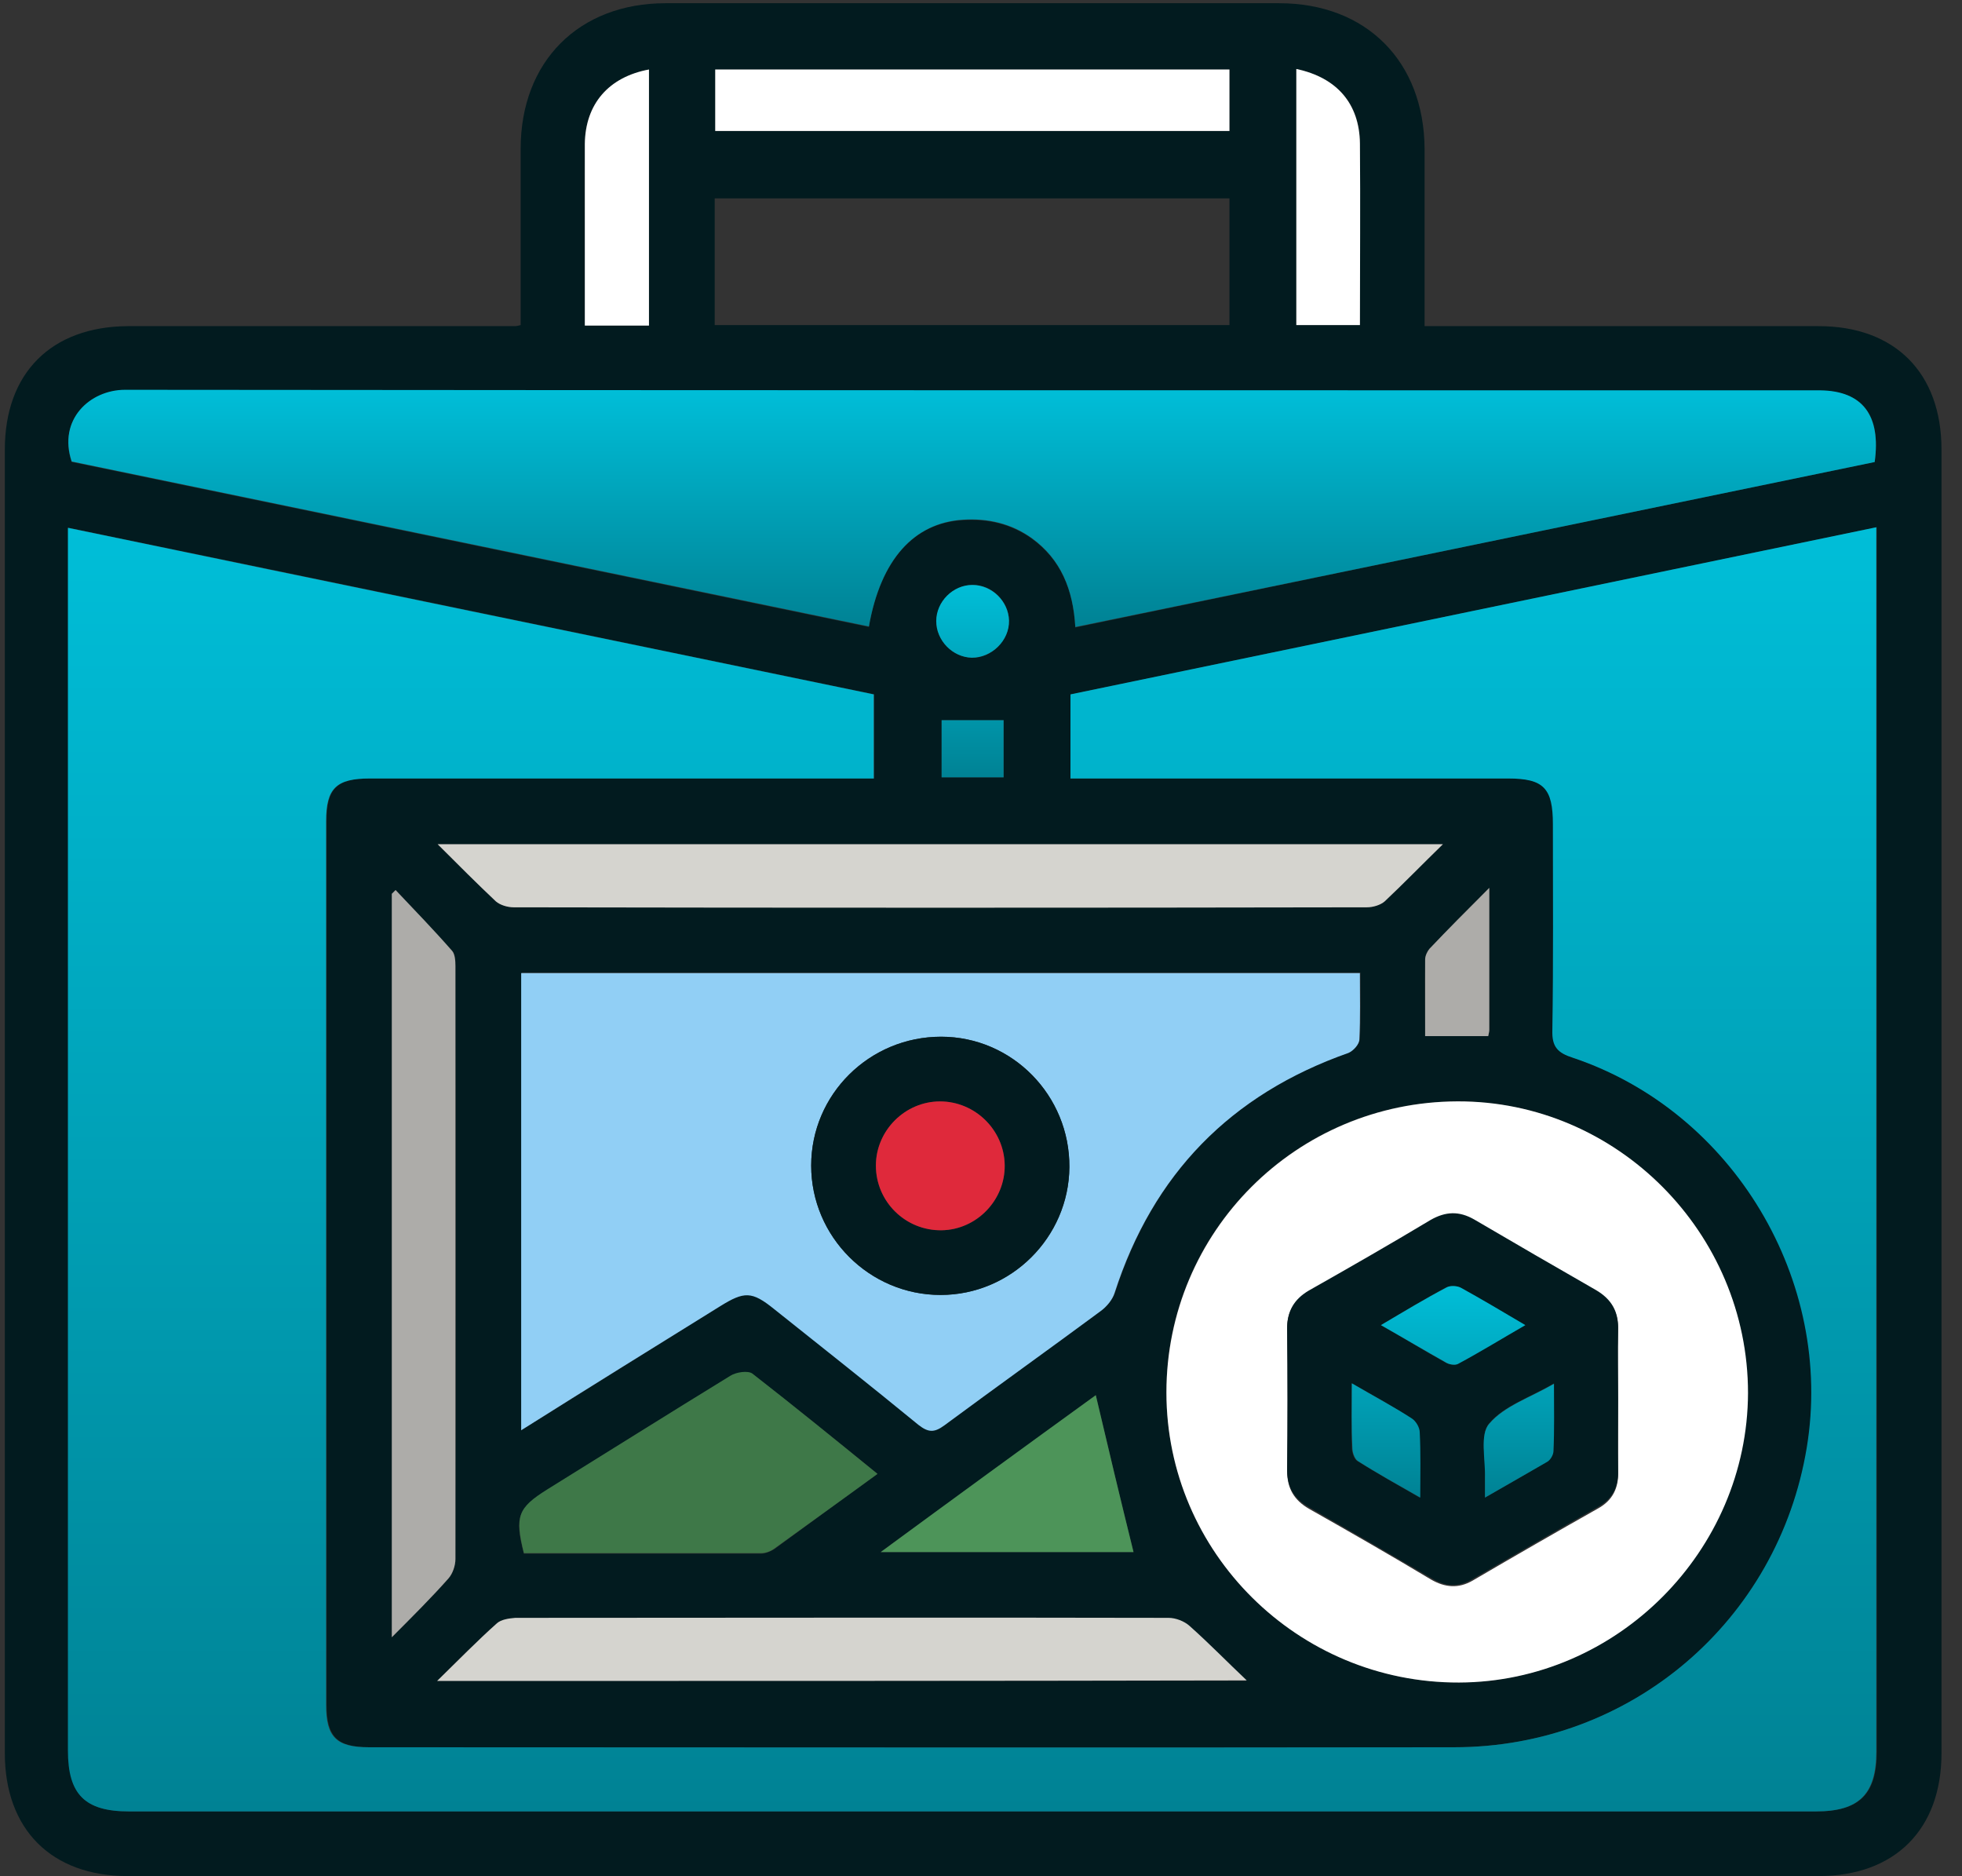<svg width="91" height="87" viewBox="0 0 91 87" fill="none" xmlns="http://www.w3.org/2000/svg">
<rect x="0" y="0" width="91" height="87" fill="#333333" stroke="none"/>
<path d="M24.149 15.074C24.149 12.324 24.149 9.599 24.149 6.899C24.149 2.849 26.849 0.149 30.874 0.149C40.349 0.149 49.849 0.149 59.324 0.149C63.374 0.149 66.049 2.849 66.074 6.899C66.074 9.599 66.074 12.324 66.074 15.124C66.449 15.124 66.774 15.124 67.124 15.124C72.874 15.124 78.599 15.124 84.349 15.124C87.899 15.124 90.049 17.299 90.049 20.849C90.049 40.999 90.049 61.149 90.049 81.299C90.049 84.849 87.874 86.999 84.349 86.999C58.199 86.999 32.074 86.999 5.924 86.999C2.374 86.999 0.224 84.824 0.224 81.299C0.224 61.149 0.224 40.999 0.224 20.849C0.224 17.299 2.374 15.149 5.924 15.124C11.924 15.124 17.899 15.124 23.899 15.124C23.899 15.124 23.974 15.124 24.149 15.074ZM49.649 36.099C50.149 36.099 50.524 36.099 50.874 36.099C57.249 36.099 63.599 36.099 69.974 36.099C71.624 36.099 72.049 36.524 72.049 38.224C72.049 41.399 72.074 44.599 72.024 47.774C71.999 48.549 72.274 48.824 72.974 49.049C80.424 51.549 85.099 59.374 83.824 67.124C82.499 75.174 75.649 81.024 67.474 81.024C50.699 81.049 33.899 81.024 17.124 81.024C15.649 81.024 15.149 80.549 15.149 79.074C15.149 65.399 15.149 51.749 15.149 38.074C15.149 36.549 15.624 36.099 17.174 36.099C24.599 36.099 32.024 36.099 39.449 36.099C39.799 36.099 40.174 36.099 40.549 36.099C40.549 34.724 40.549 33.499 40.549 32.199C28.099 29.624 15.699 27.049 3.174 24.474C3.174 24.924 3.174 25.274 3.174 25.599C3.174 44.124 3.174 62.649 3.174 81.174C3.174 83.224 3.949 83.999 5.999 83.999C32.074 83.999 58.149 83.999 84.249 83.999C86.249 83.999 87.049 83.199 87.049 81.224C87.049 62.674 87.049 44.099 87.049 25.549C87.049 25.224 87.049 24.874 87.049 24.449C74.499 27.049 62.099 29.624 49.674 32.199C49.649 33.524 49.649 34.749 49.649 36.099ZM86.949 21.424C87.249 19.249 86.399 18.124 84.424 18.124C58.224 18.124 31.999 18.124 5.799 18.099C4.174 18.099 2.674 19.474 3.324 21.424C15.649 23.974 27.974 26.524 40.299 29.074C40.849 25.949 42.399 24.249 44.649 24.124C45.824 24.049 46.899 24.299 47.849 24.974C49.199 25.949 49.774 27.349 49.874 29.099C62.274 26.524 74.574 23.974 86.949 21.424ZM24.174 66.324C27.349 64.349 30.374 62.449 33.424 60.549C34.549 59.849 34.924 59.874 35.924 60.674C38.174 62.474 40.424 64.249 42.624 66.049C43.074 66.399 43.349 66.424 43.824 66.074C46.224 64.299 48.649 62.549 51.074 60.774C51.349 60.574 51.624 60.249 51.724 59.924C53.499 54.424 57.099 50.724 62.574 48.799C62.799 48.724 63.049 48.399 63.074 48.174C63.124 47.149 63.099 46.124 63.099 45.099C50.099 45.099 37.149 45.099 24.199 45.099C24.174 52.174 24.174 59.174 24.174 66.324ZM54.099 64.574C54.099 71.999 60.199 78.024 67.649 78.024C74.974 77.999 81.024 71.924 81.049 64.599C81.074 57.149 74.974 51.049 67.574 51.074C60.099 51.099 54.074 57.149 54.099 64.574ZM33.149 15.074C41.174 15.074 49.099 15.074 57.024 15.074C57.024 13.074 57.024 11.124 57.024 9.199C49.024 9.199 41.099 9.199 33.149 9.199C33.149 11.174 33.149 13.099 33.149 15.074ZM66.924 39.149C51.299 39.149 35.874 39.149 20.299 39.149C21.274 40.099 22.124 40.974 22.999 41.799C23.199 41.974 23.549 42.074 23.824 42.074C37.024 42.099 50.199 42.099 63.399 42.074C63.674 42.074 64.024 41.974 64.224 41.799C65.099 40.974 65.949 40.099 66.924 39.149ZM20.274 77.949C32.924 77.949 45.399 77.949 57.799 77.949C56.899 77.099 56.049 76.224 55.149 75.424C54.899 75.199 54.499 75.049 54.174 75.049C44.074 75.024 33.974 75.024 23.874 75.049C23.599 75.049 23.224 75.099 23.024 75.299C22.124 76.099 21.274 76.974 20.274 77.949ZM18.174 75.924C19.174 74.899 20.024 74.074 20.799 73.199C20.999 72.974 21.124 72.599 21.124 72.299C21.149 63.124 21.149 53.949 21.124 44.799C21.124 44.574 21.124 44.249 20.974 44.099C20.124 43.149 19.224 42.224 18.349 41.274C18.299 41.324 18.224 41.399 18.174 41.449C18.174 52.849 18.174 64.249 18.174 75.924ZM40.699 68.349C38.699 66.724 36.824 65.199 34.899 63.724C34.699 63.574 34.149 63.649 33.874 63.824C31.024 65.549 28.199 67.324 25.374 69.099C24.024 69.949 23.849 70.324 24.299 72.049C27.949 72.049 31.624 72.049 35.299 72.049C35.499 72.049 35.724 71.949 35.899 71.849C37.474 70.699 39.024 69.549 40.699 68.349ZM33.174 6.074C41.174 6.074 49.099 6.074 57.024 6.074C57.024 5.074 57.024 4.149 57.024 3.224C49.049 3.224 41.124 3.224 33.174 3.224C33.174 4.199 33.174 5.074 33.174 6.074ZM50.824 64.699C47.599 67.049 44.274 69.474 40.849 71.974C44.949 71.974 48.849 71.974 52.574 71.974C51.974 69.549 51.399 67.149 50.824 64.699ZM30.099 3.224C28.224 3.574 27.149 4.824 27.124 6.649C27.099 8.449 27.124 10.249 27.124 12.049C27.124 13.074 27.124 14.074 27.124 15.074C28.174 15.074 29.124 15.074 30.099 15.074C30.099 11.124 30.099 7.199 30.099 3.224ZM60.124 3.199C60.124 7.199 60.124 11.124 60.124 15.074C61.124 15.074 62.074 15.074 63.074 15.074C63.074 12.249 63.074 9.449 63.074 6.649C63.074 4.824 62.024 3.624 60.124 3.199ZM69.074 41.174C68.024 42.249 67.149 43.124 66.299 43.999C66.174 44.124 66.099 44.324 66.099 44.499C66.074 45.674 66.099 46.849 66.099 48.049C67.124 48.049 68.074 48.049 69.024 48.049C69.049 47.924 69.074 47.824 69.074 47.749C69.074 45.649 69.074 43.549 69.074 41.174ZM45.099 27.124C44.199 27.124 43.449 27.899 43.424 28.799C43.424 29.699 44.174 30.474 45.074 30.499C45.999 30.524 46.799 29.699 46.799 28.774C46.774 27.874 45.999 27.099 45.099 27.124ZM46.549 33.399C45.524 33.399 44.624 33.399 43.674 33.399C43.674 34.274 43.674 35.149 43.674 36.049C44.674 36.049 45.574 36.049 46.549 36.049C46.549 35.124 46.549 34.274 46.549 33.399Z" fill="#021B1F"/>
<path d="M49.65 36.101C49.65 34.751 49.65 33.526 49.65 32.201C62.075 29.626 74.5 27.051 87.025 24.451C87.025 24.876 87.025 25.201 87.025 25.551C87.025 44.101 87.025 62.676 87.025 81.226C87.025 83.201 86.225 84.001 84.225 84.001C58.15 84.001 32.075 84.001 5.975 84.001C3.925 84.001 3.15 83.201 3.15 81.176C3.15 62.651 3.15 44.126 3.15 25.601C3.15 25.276 3.15 24.926 3.15 24.476C15.675 27.076 28.1 29.626 40.525 32.201C40.525 33.501 40.525 34.726 40.525 36.101C40.15 36.101 39.775 36.101 39.425 36.101C32 36.101 24.575 36.101 17.15 36.101C15.6 36.101 15.125 36.551 15.125 38.076C15.125 51.751 15.125 65.401 15.125 79.076C15.125 80.551 15.6 81.026 17.1 81.026C33.875 81.026 50.675 81.051 67.45 81.026C75.625 81.026 82.475 75.176 83.8 67.126C85.075 59.401 80.4 51.551 72.95 49.051C72.25 48.826 71.975 48.551 72 47.776C72.05 44.601 72.025 41.401 72.025 38.226C72.025 36.551 71.6 36.101 69.95 36.101C63.575 36.101 57.225 36.101 50.85 36.101C50.5 36.101 50.15 36.101 49.65 36.101Z" fill="url(#paint0_linear_82_9357)"/>
<path d="M86.95 21.426C74.6 23.976 62.275 26.526 49.875 29.076C49.775 27.326 49.2 25.926 47.85 24.951C46.9 24.276 45.825 24.026 44.65 24.101C42.4 24.251 40.85 25.926 40.3 29.051C27.975 26.501 15.65 23.951 3.325 21.401C2.675 19.451 4.175 18.076 5.8 18.076C32 18.101 58.225 18.101 84.425 18.101C86.375 18.126 87.25 19.251 86.95 21.426Z" fill="url(#paint1_linear_82_9357)"/>
<path d="M24.173 66.326C24.173 59.176 24.173 52.176 24.173 45.126C37.123 45.126 50.073 45.126 63.073 45.126C63.073 46.176 63.098 47.201 63.048 48.201C63.048 48.426 62.773 48.726 62.548 48.826C57.073 50.751 53.473 54.451 51.698 59.951C51.598 60.276 51.323 60.601 51.048 60.801C48.648 62.576 46.198 64.326 43.798 66.101C43.323 66.451 43.048 66.426 42.598 66.076C40.373 64.251 38.123 62.476 35.898 60.701C34.873 59.876 34.523 59.876 33.398 60.576C30.373 62.451 27.348 64.326 24.173 66.326ZM43.648 48.076C40.323 48.076 37.623 50.751 37.623 54.051C37.623 57.351 40.323 60.051 43.623 60.051C46.898 60.051 49.573 57.376 49.598 54.126C49.623 50.801 46.948 48.076 43.648 48.076Z" fill="#91CFF5"/>
<path d="M54.1 64.574C54.1 57.124 60.125 51.099 67.6 51.074C75 51.049 81.075 57.174 81.075 64.599C81.05 71.924 75 77.999 67.675 78.024C60.2 78.049 54.1 71.999 54.1 64.574ZM75.05 64.899C75.05 63.849 75.025 62.774 75.05 61.724C75.075 60.899 74.775 60.299 74.025 59.899C72.125 58.824 70.25 57.749 68.375 56.624C67.675 56.224 67.05 56.224 66.35 56.649C64.475 57.749 62.575 58.849 60.7 59.924C60 60.324 59.675 60.874 59.7 61.674C59.725 63.849 59.725 66.049 59.7 68.224C59.7 69.024 60.025 69.574 60.725 69.974C62.625 71.049 64.5 72.124 66.375 73.249C67.025 73.624 67.65 73.674 68.3 73.299C70.225 72.174 72.175 71.049 74.125 69.949C74.8 69.574 75.075 68.999 75.05 68.249C75.05 67.074 75.05 65.974 75.05 64.899Z" fill="white"/>
<path d="M66.924 39.149C65.949 40.099 65.099 40.974 64.224 41.799C64.024 41.974 63.674 42.075 63.399 42.075C50.199 42.099 37.023 42.099 23.823 42.075C23.549 42.075 23.198 41.974 22.998 41.799C22.123 40.974 21.273 40.124 20.299 39.149C35.873 39.149 51.299 39.149 66.924 39.149Z" fill="#D5D4CF"/>
<path d="M20.275 77.95C21.275 76.975 22.125 76.1 23.05 75.275C23.25 75.1 23.6 75.05 23.9 75.025C34 75.025 44.1 75.001 54.2 75.025C54.525 75.025 54.925 75.175 55.175 75.4C56.075 76.2 56.925 77.075 57.825 77.925C45.4 77.95 32.925 77.95 20.275 77.95Z" fill="#D5D4CF"/>
<path d="M18.173 75.924C18.173 64.249 18.173 52.849 18.173 41.449C18.223 41.399 18.298 41.324 18.348 41.274C19.223 42.199 20.123 43.124 20.973 44.099C21.098 44.249 21.123 44.549 21.123 44.799C21.123 53.974 21.123 63.149 21.123 72.299C21.123 72.599 20.998 72.974 20.798 73.199C20.023 74.074 19.173 74.924 18.173 75.924Z" fill="#ADACA9"/>
<path d="M40.699 68.349C39.024 69.574 37.449 70.699 35.899 71.824C35.724 71.949 35.499 72.024 35.299 72.024C31.624 72.024 27.949 72.024 24.299 72.024C23.874 70.299 24.024 69.924 25.374 69.074C28.199 67.324 31.024 65.549 33.874 63.799C34.149 63.624 34.699 63.549 34.899 63.699C36.824 65.199 38.699 66.724 40.699 68.349Z" fill="#3E7848"/>
<path d="M33.173 6.073C33.173 5.098 33.173 4.198 33.173 3.223C41.123 3.223 49.023 3.223 57.023 3.223C57.023 4.148 57.023 5.048 57.023 6.073C49.098 6.073 41.173 6.073 33.173 6.073Z" fill="white"/>
<path d="M50.824 64.699C51.399 67.149 51.974 69.549 52.574 71.974C48.849 71.974 44.949 71.974 40.849 71.974C44.249 69.474 47.574 67.049 50.824 64.699Z" fill="#4D9459"/>
<path d="M30.1 3.223C30.1 7.198 30.1 11.123 30.1 15.098C29.125 15.098 28.175 15.098 27.125 15.098C27.125 14.098 27.125 13.098 27.125 12.073C27.125 10.273 27.125 8.473 27.125 6.673C27.15 4.823 28.225 3.573 30.1 3.223Z" fill="white"/>
<path d="M60.125 3.199C62.025 3.599 63.05 4.824 63.075 6.649C63.1 9.449 63.075 12.225 63.075 15.075C62.075 15.075 61.125 15.075 60.125 15.075C60.125 11.149 60.125 7.199 60.125 3.199Z" fill="white"/>
<path d="M69.075 41.174C69.075 43.574 69.075 45.674 69.075 47.749C69.075 47.849 69.05 47.924 69.025 48.049C68.075 48.049 67.125 48.049 66.1 48.049C66.1 46.849 66.1 45.674 66.1 44.499C66.1 44.324 66.2 44.124 66.3 43.999C67.15 43.099 68.025 42.224 69.075 41.174Z" fill="#ADACA9"/>
<path d="M45.099 27.126C45.999 27.126 46.774 27.876 46.799 28.776C46.824 29.701 45.999 30.501 45.074 30.501C44.174 30.476 43.424 29.701 43.424 28.801C43.424 27.901 44.199 27.126 45.099 27.126Z" fill="url(#paint2_linear_82_9357)"/>
<path d="M46.548 33.398C46.548 34.273 46.548 35.123 46.548 36.048C45.573 36.048 44.673 36.048 43.673 36.048C43.673 35.148 43.673 34.273 43.673 33.398C44.623 33.398 45.548 33.398 46.548 33.398Z" fill="url(#paint3_linear_82_9357)"/>
<path d="M43.65 48.076C46.95 48.076 49.625 50.801 49.6 54.126C49.575 57.376 46.9 60.051 43.625 60.051C40.325 60.051 37.625 57.351 37.625 54.051C37.625 50.751 40.325 48.076 43.65 48.076ZM46.6 54.026C46.575 52.401 45.225 51.076 43.6 51.076C41.975 51.076 40.625 52.451 40.625 54.051C40.625 55.726 42 57.076 43.675 57.051C45.3 57.026 46.625 55.651 46.6 54.026Z" fill="#021B1F"/>
<path d="M75.049 64.9C75.049 66 75.024 67.075 75.049 68.175C75.074 68.925 74.799 69.5 74.124 69.875C72.174 70.975 70.249 72.1 68.299 73.225C67.624 73.625 67.023 73.575 66.374 73.175C64.499 72.075 62.599 70.975 60.724 69.9C60.023 69.5 59.699 68.975 59.699 68.15C59.724 65.975 59.724 63.775 59.699 61.6C59.699 60.8 60.023 60.25 60.699 59.85C62.599 58.775 64.474 57.7 66.349 56.575C67.049 56.175 67.674 56.15 68.374 56.55C70.249 57.65 72.149 58.75 74.024 59.825C74.749 60.25 75.074 60.825 75.049 61.65C75.024 62.775 75.049 63.825 75.049 64.9ZM64.049 61.45C65.148 62.075 66.073 62.65 67.024 63.175C67.199 63.275 67.474 63.325 67.599 63.25C68.599 62.7 69.599 62.1 70.724 61.45C69.624 60.8 68.699 60.25 67.749 59.725C67.574 59.625 67.249 59.625 67.073 59.7C66.099 60.225 65.148 60.8 64.049 61.45ZM62.699 64.15C62.699 65.25 62.673 66.2 62.699 67.125C62.699 67.35 62.798 67.65 62.949 67.75C63.873 68.325 64.799 68.85 65.849 69.45C65.849 68.35 65.874 67.4 65.823 66.425C65.823 66.2 65.648 65.9 65.448 65.775C64.624 65.225 63.724 64.725 62.699 64.15ZM68.874 69.45C69.924 68.85 70.849 68.325 71.749 67.775C71.899 67.675 72.049 67.45 72.049 67.275C72.074 66.3 72.074 65.3 72.074 64.15C70.974 64.8 69.774 65.175 69.074 66C68.624 66.5 68.924 67.65 68.874 68.5C68.874 68.75 68.874 69 68.874 69.45Z" fill="#021B1F"/>
<path d="M46.599 54.026C46.624 55.651 45.3 57.026 43.675 57.051C42 57.076 40.625 55.726 40.625 54.051C40.625 52.426 41.975 51.076 43.6 51.076C45.224 51.076 46.575 52.401 46.599 54.026Z" fill="#DF293B"/>
<path d="M64.049 61.45C65.149 60.8 66.099 60.225 67.099 59.7C67.274 59.6 67.599 59.625 67.774 59.725C68.724 60.25 69.649 60.8 70.749 61.45C69.624 62.1 68.649 62.7 67.624 63.25C67.474 63.325 67.199 63.275 67.049 63.175C66.074 62.625 65.149 62.075 64.049 61.45Z" fill="url(#paint4_linear_82_9357)"/>
<path d="M62.699 64.148C63.724 64.749 64.624 65.224 65.474 65.773C65.674 65.898 65.849 66.198 65.849 66.424C65.899 67.374 65.874 68.349 65.874 69.448C64.824 68.849 63.874 68.323 62.974 67.749C62.824 67.648 62.724 67.349 62.724 67.124C62.674 66.174 62.699 65.249 62.699 64.148Z" fill="url(#paint5_linear_82_9357)"/>
<path d="M68.875 69.447C68.875 68.997 68.875 68.772 68.875 68.522C68.9 67.672 68.625 66.522 69.075 66.022C69.775 65.197 70.95 64.822 72.075 64.172C72.075 65.322 72.1 66.297 72.05 67.297C72.05 67.472 71.9 67.722 71.75 67.797C70.85 68.322 69.95 68.822 68.875 69.447Z" fill="url(#paint6_linear_82_9357)"/>
<defs>
<linearGradient id="paint0_linear_82_9357" x1="45.087" y1="24.451" x2="45.087" y2="84.001" gradientUnits="userSpaceOnUse">
<stop stop-color="#00BED8"/>
<stop offset="1" stop-color="#008294"/>
</linearGradient>
<linearGradient id="paint1_linear_82_9357" x1="45.089" y1="18.076" x2="45.089" y2="29.076" gradientUnits="userSpaceOnUse">
<stop stop-color="#00BED8"/>
<stop offset="1" stop-color="#008294"/>
</linearGradient>
<linearGradient id="paint2_linear_82_9357" x1="45.112" y1="27.126" x2="45.112" y2="36.048" gradientUnits="userSpaceOnUse">
<stop stop-color="#00BED8"/>
<stop offset="1" stop-color="#008294"/>
</linearGradient>
<linearGradient id="paint3_linear_82_9357" x1="45.112" y1="27.126" x2="45.112" y2="36.048" gradientUnits="userSpaceOnUse">
<stop stop-color="#00BED8"/>
<stop offset="1" stop-color="#008294"/>
</linearGradient>
<linearGradient id="paint4_linear_82_9357" x1="67.387" y1="59.636" x2="67.387" y2="69.448" gradientUnits="userSpaceOnUse">
<stop stop-color="#00BED8"/>
<stop offset="1" stop-color="#008294"/>
</linearGradient>
<linearGradient id="paint5_linear_82_9357" x1="67.387" y1="59.636" x2="67.387" y2="69.448" gradientUnits="userSpaceOnUse">
<stop stop-color="#00BED8"/>
<stop offset="1" stop-color="#008294"/>
</linearGradient>
<linearGradient id="paint6_linear_82_9357" x1="67.387" y1="59.636" x2="67.387" y2="69.448" gradientUnits="userSpaceOnUse">
<stop stop-color="#00BED8"/>
<stop offset="1" stop-color="#008294"/>
</linearGradient>
</defs>
</svg>
